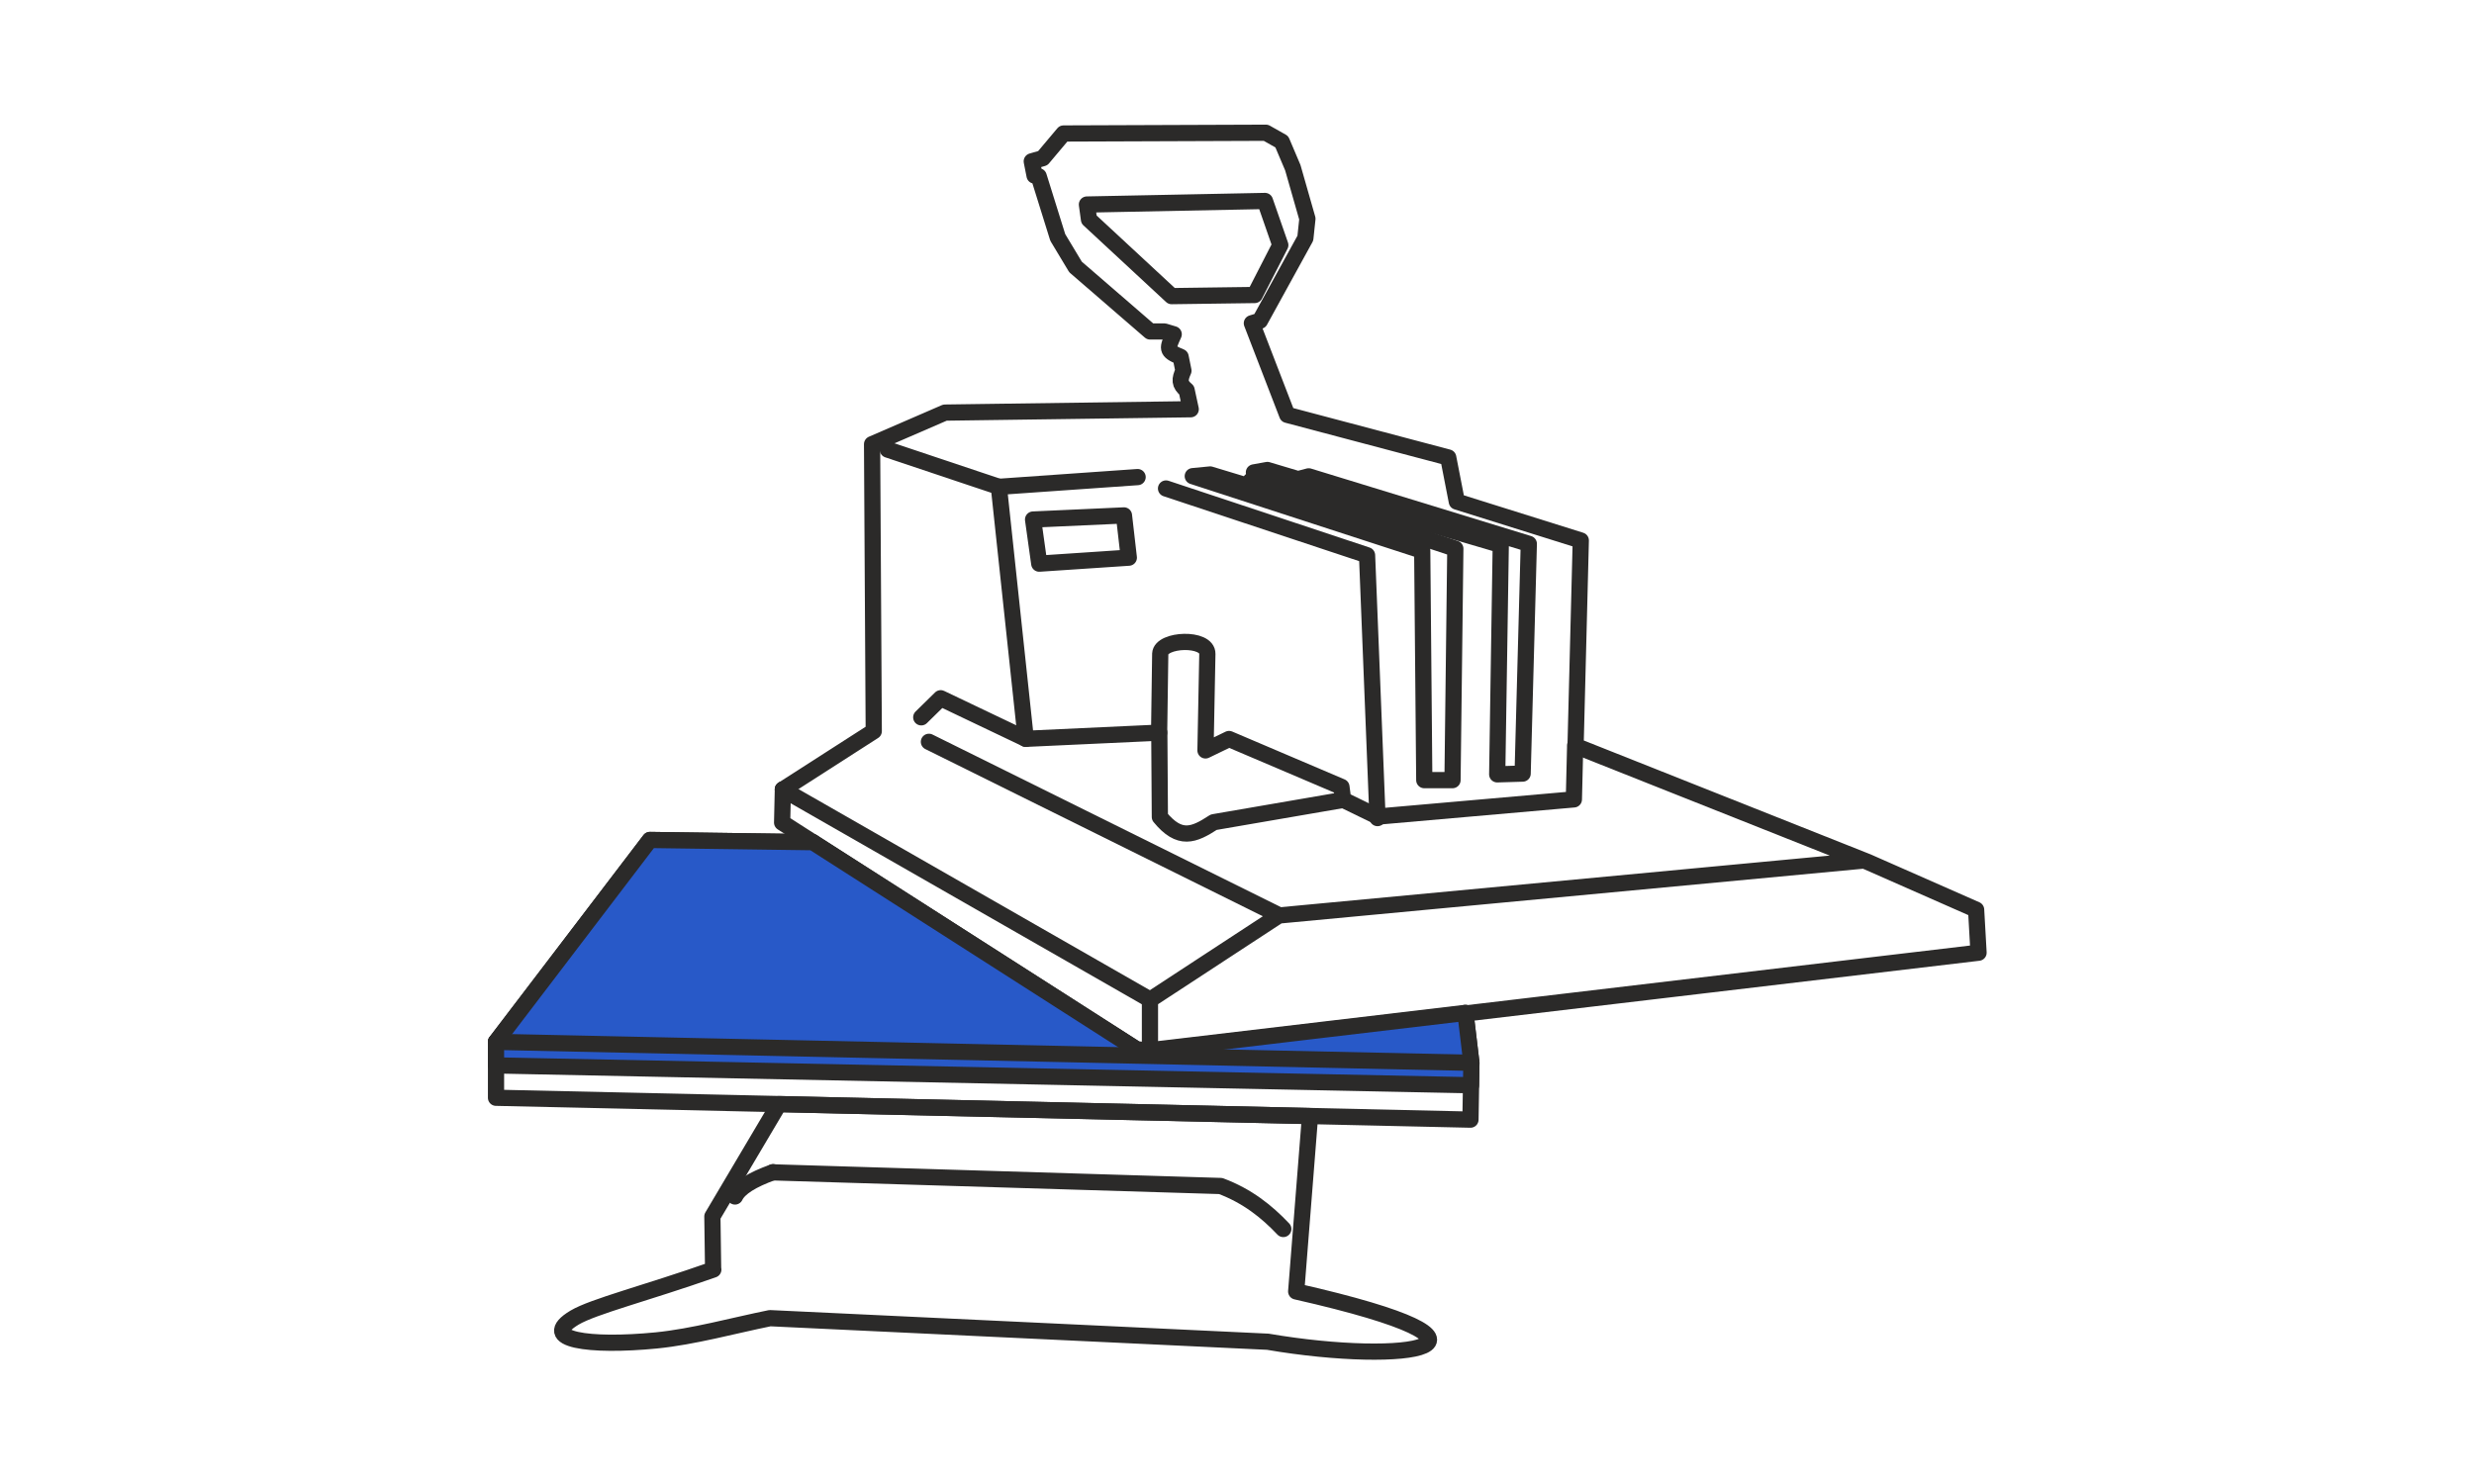 <?xml version="1.0" encoding="UTF-8"?>
<!DOCTYPE svg PUBLIC "-//W3C//DTD SVG 1.1//EN" "http://www.w3.org/Graphics/SVG/1.1/DTD/svg11.dtd">
<!-- Creator: CorelDRAW X5 -->
<svg xmlns="http://www.w3.org/2000/svg" xml:space="preserve" width="132.292mm" height="79.375mm" style="shape-rendering:geometricPrecision; text-rendering:geometricPrecision; image-rendering:optimizeQuality; fill-rule:evenodd; clip-rule:evenodd"
viewBox="0 0 13229 7938"
 xmlns:xlink="http://www.w3.org/1999/xlink">
 <defs>
  <style type="text/css">
   <![CDATA[
    .str0 {stroke:#2B2A29;stroke-width:86.72;stroke-linecap:round;stroke-linejoin:round}
    .fil0 {fill:none}
    .fil1 {fill:#2859C8}
   ]]>
  </style>
 </defs>
 <g id="Warstwa_x0020_1">
  <g id="_395371552">
   <path class="fil0 str0" d="M4186 4223l486 -312 -9 -1535 390 -169 1314 -18 -22 -102c-40,-33 -38,-57 -17,-104l-15 -74c-80,-32 -71,-45 -37,-121l-50 -15 -76 0 -399 -345 -95 -158 -102 -327 -22 -4 -15 -76 59 -17 111 -132 1082 -4 85 48 59 139 78 273 -11 104 -243 442 -43 13 189 490 861 228 46 236 663 208 -28 1099 1561 620 581 256 13 230 -4431 525 0 -273 689 -451 3128 -294"/>
   <polyline class="fil0 str0" points="4186,4223 4182,4400 6079,5614 6146,5618 "/>
   <line class="fil0 str0" x1="4186" y1="4223" x2="6146" y2= "5345" />
   <line class="fil0 str0" x1="6836" y1="4894" x2="4967" y2= "3968" />
   <polyline class="fil0 str0" points="4346,4505 3475,4493 2652,5573 2652,5872 7863,5989 7868,5685 7836,5418 "/>
   <path class="fil0 str0" d="M3814 6791c-358,126 -641,197 -742,257 -199,119 80,157 437,122 200,-20 411,-79 608,-119l2662 126c747,128 1422,19 152,-269l74 -938 -2840 -64 -356 601 4 284z"/>
   <path class="fil0 str0" d="M4132 6271l2395 73c142,53 246,136 335,230"/>
   <path class="fil0 str0" d="M4134 6270c-114,41 -182,84 -204,130"/>
   <polygon class="fil1 str0" points="2652,5573 3475,4493 4346,4505 6079,5614 6146,5618 7836,5418 7868,5685 7866,5805 2652,5699 "/>
   <line class="fil0 str0" x1="2652" y1="5573" x2="7868" y2= "5685" />
   <polygon class="fil0 str0" points="5812,1094 5823,1174 6265,1584 6709,1578 6846,1311 6764,1075 "/>
   <polygon class="fil0 str0" points="6378,2547 7605,2946 7616,4173 7767,4173 7782,2935 6688,2571 6666,2597 6471,2538 "/>
   <polygon class="fil0 str0" points="6705,2527 8025,2915 8006,4142 8142,4138 8175,2909 6998,2548 6941,2563 6777,2514 "/>
   <path class="fil0 str0" d="M4926 3837l104 -102 455 217 713 -33 6 -422c3,-79 254,-90 252,1l-10 516 126 -61 601 256 9 69 185 90 1049 -92 7 -289"/>
   <polyline class="fil0 str0" points="5485,3952 5341,2604 4747,2405 "/>
   <line class="fil0 str0" x1="5341" y1="2604" x2="6083" y2= "2552" />
   <polyline class="fil0 str0" points="6235,2613 7310,2970 7366,4376 "/>
   <polygon class="fil0 str0" points="5524,2779 5557,3015 6036,2983 6010,2757 "/>
   <path class="fil0 str0" d="M6199 3919l3 451c106,129 181,98 288,28l691 -119"/>
  </g>
 </g>
</svg>

